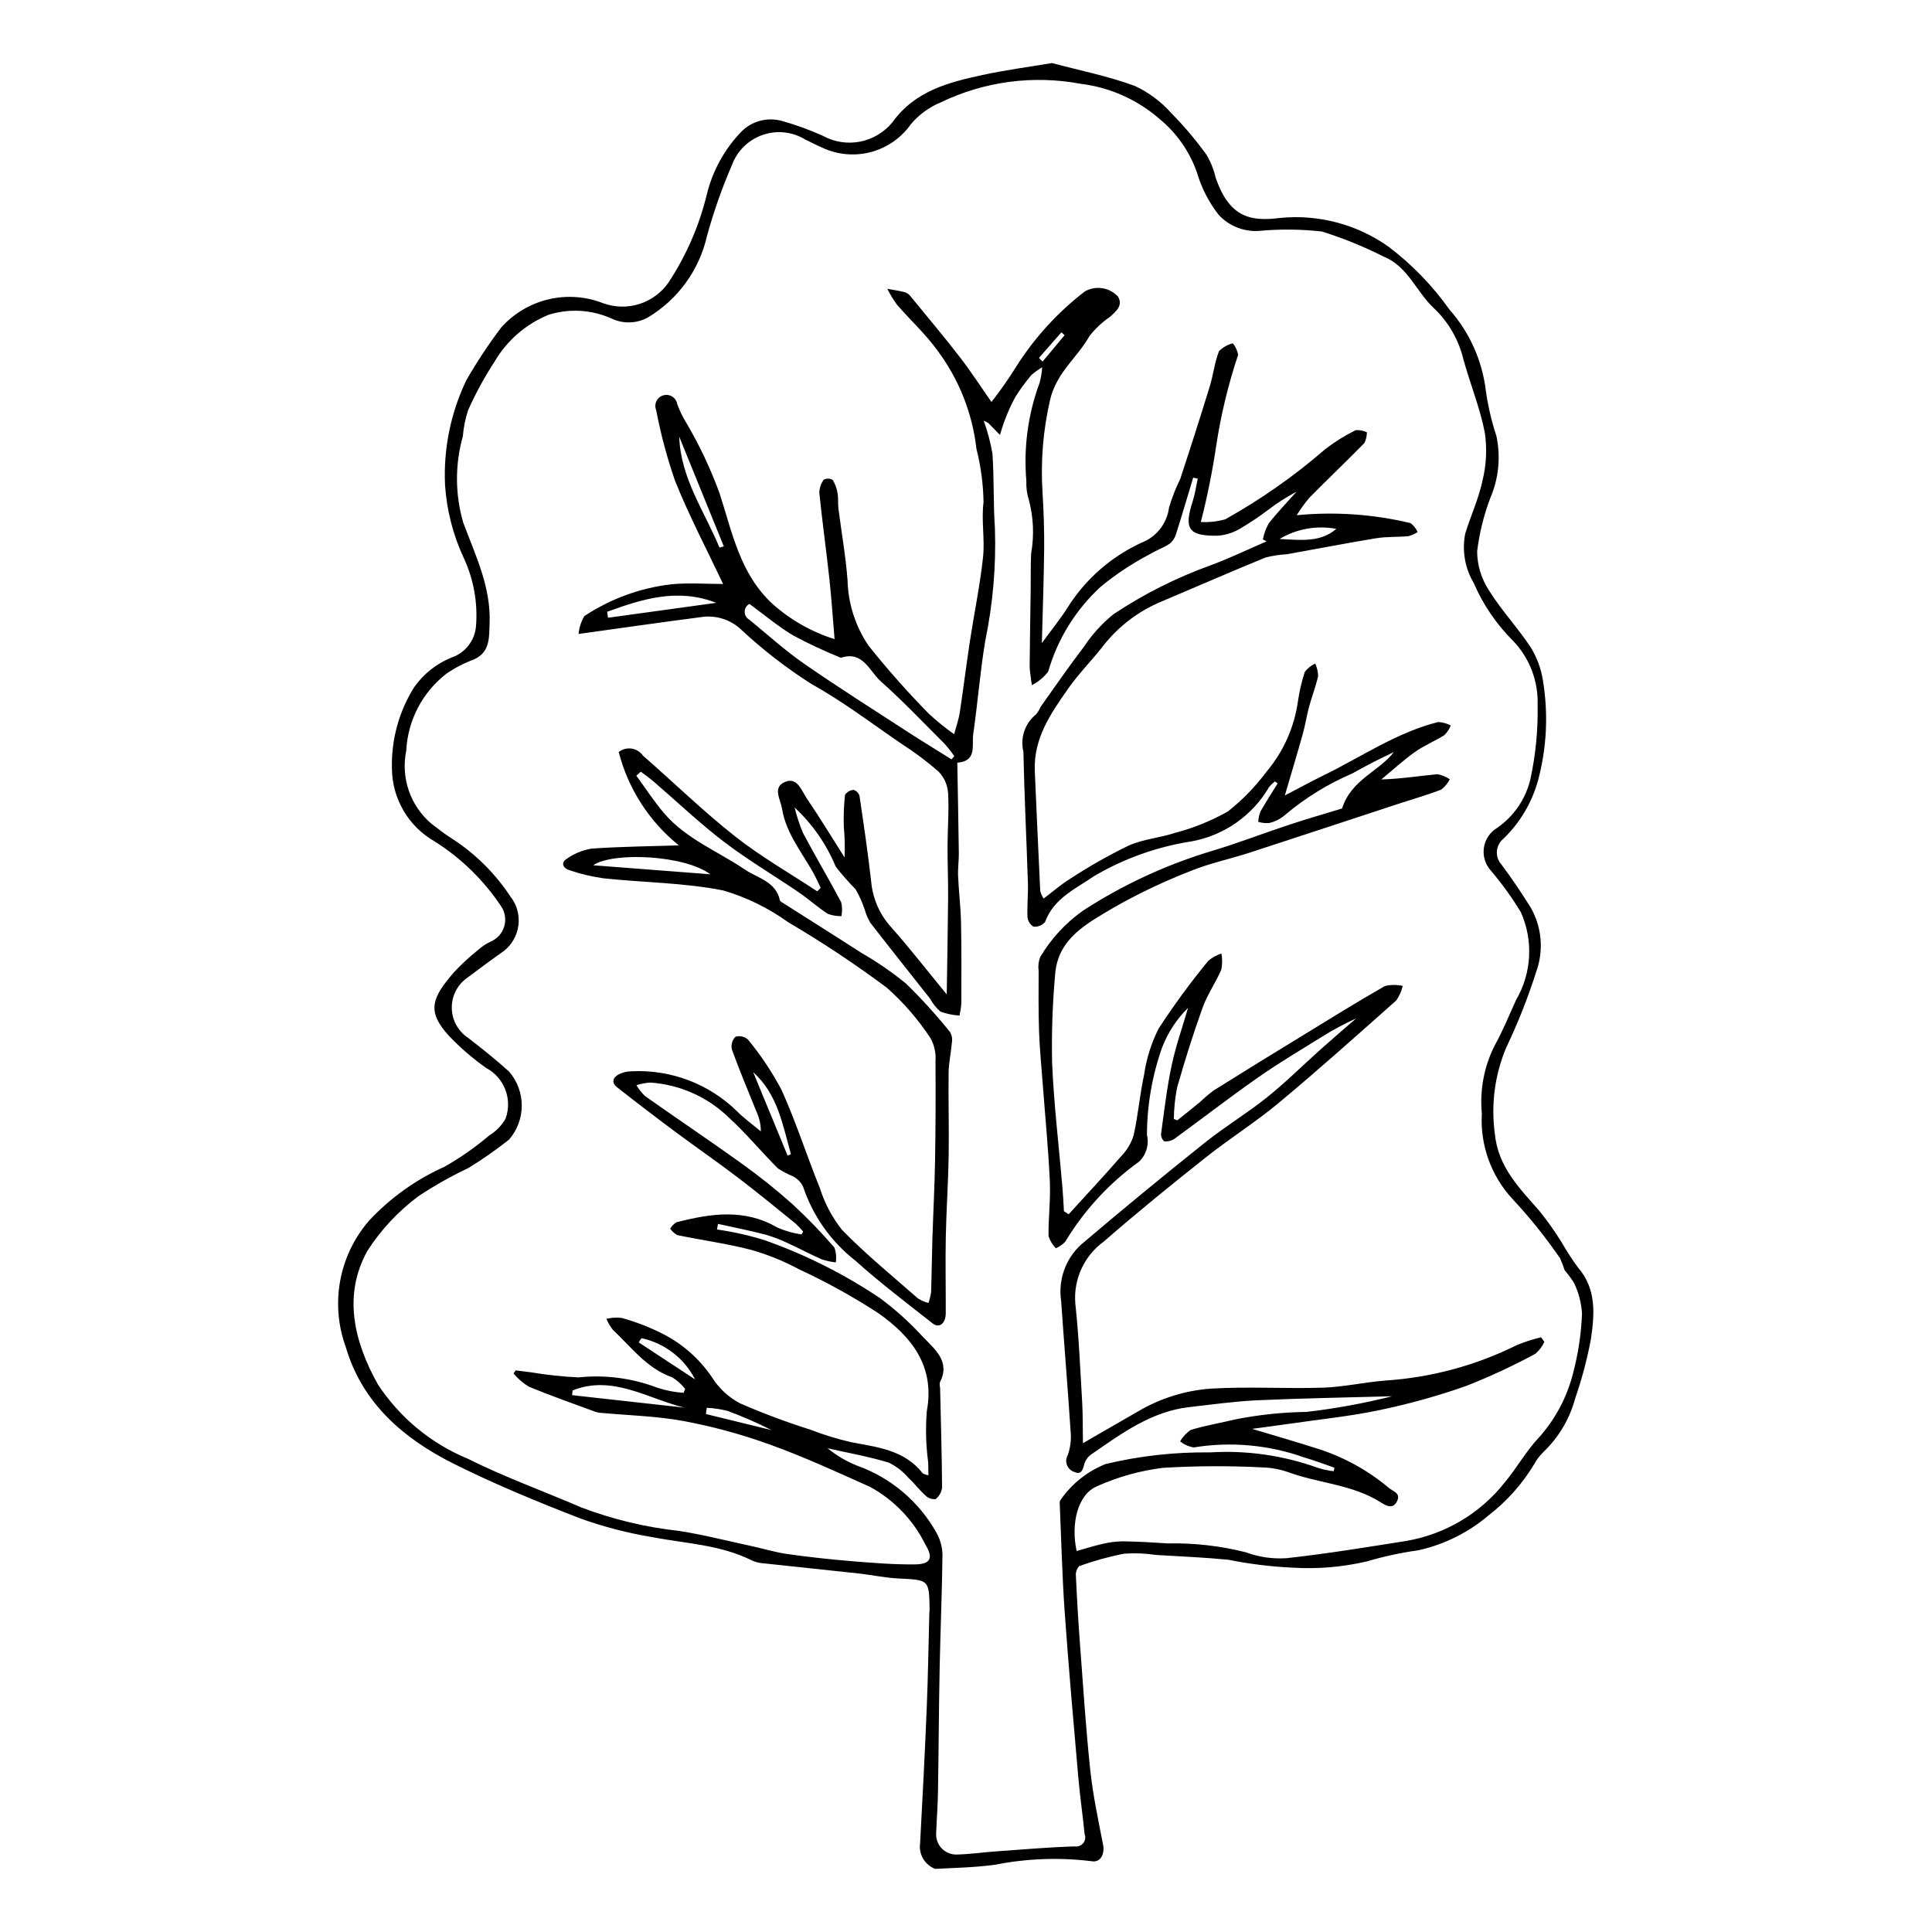 <?xml version="1.0" encoding="UTF-8"?>
<!-- The Best Svg Icon site in the world: iconSvg.co, Visit us! https://iconsvg.co -->
<svg fill="#000000" width="800px" height="800px" version="1.1" viewBox="144 144 512 512" xmlns="http://www.w3.org/2000/svg">
 <path d="m422.78 160.71c7.5 2 14.938 3.473 21.98 6.07 3.66 1.711 6.93 4.148 9.617 7.168 3.406 3.449 6.539 7.16 9.375 11.094 1.094 1.855 1.902 3.871 2.391 5.969 3.684 10.898 9.582 11.707 17.211 10.734h0.004c10.152-0.977 20.316 1.734 28.633 7.641 6.191 4.688 11.629 10.301 16.121 16.637 5.348 6.043 8.715 13.574 9.66 21.586 0.574 4.051 1.508 8.039 2.789 11.922 1.184 5.535 0.613 11.301-1.633 16.492-1.719 4.547-2.883 9.285-3.473 14.109 0.027 3.652 1.109 7.219 3.109 10.277 3.273 5.293 7.637 9.91 11.078 15.113h-0.004c1.613 2.617 2.703 5.523 3.211 8.559 1.512 8.895 1.086 18.016-1.25 26.73-1.617 5.871-4.777 11.199-9.148 15.438-1.023 0.82-1.66 2.027-1.762 3.336-0.098 1.309 0.352 2.602 1.238 3.566 2.75 3.656 5.297 7.477 7.719 11.355h0.004c2.938 5.144 3.488 11.309 1.508 16.891-2.211 6.953-4.898 13.746-8.039 20.328-2.988 7.156-4.016 14.977-2.981 22.66 0.848 8.914 6.539 14.469 11.855 20.574 2.129 2.644 4.094 5.418 5.883 8.305 1.301 2.285 2.731 4.492 4.289 6.609 5.031 5.801 4.379 12.566 3.422 19.121v-0.004c-1 5.289-2.387 10.496-4.144 15.586-1.453 5.414-4.363 10.328-8.41 14.207-0.969 0.938-1.793 2.016-2.441 3.199-3.164 5.285-7.305 9.926-12.195 13.676-5.344 4.527-11.715 7.684-18.559 9.191-4.582 0.633-9.113 1.613-13.551 2.926-6.519 1.531-13.234 2.09-19.918 1.656-5.664-0.266-11.301-0.965-16.855-2.086-6.344-0.621-12.723-0.871-19.086-1.262-2.812-0.426-5.664-0.539-8.5-0.344-4.062 0.789-8.055 1.898-11.945 3.312-0.652 0.715-0.965 1.68-0.859 2.644 0.273 5.91 0.613 11.82 1.059 17.723 0.844 11.207 1.555 22.43 2.738 33.605 0.707 6.656 2.117 13.262 3.406 19.852 0.492 2.512-0.73 4.769-2.988 4.375h0.004c-8.488-1.059-17.09-0.758-25.48 0.898-5.289 0.75-10.684 0.844-16.039 1.125-2.769-1.062-4.426-3.906-3.988-6.836 0.656-11.984 1.27-23.973 1.762-35.965 0.34-8.316 0.461-16.645 0.68-24.965 0.008-0.344 0.082-0.684 0.074-1.027-0.121-7.84-0.188-7.785-8.09-8.156-3.621-0.168-7.223-0.949-10.844-1.352-8.375-0.922-16.754-1.766-25.129-2.684v0.004c-1.031-0.07-2.043-0.32-2.992-0.738-8.426-4.227-17.676-4.5-26.637-6.231-6.402-1.07-12.699-2.711-18.812-4.894-11.398-4.418-22.758-9.094-33.695-14.566-13.199-6.606-24.152-16.027-28.488-30.789-2.074-5.641-2.598-11.734-1.516-17.648 1.082-5.91 3.734-11.426 7.676-15.961 5.637-6.039 12.43-10.891 19.969-14.262 4.223-2.398 8.207-5.188 11.906-8.332 1.781-1.086 3.254-2.606 4.277-4.422 1.875-5.129-0.316-10.852-5.133-13.422-3.562-2.512-6.871-5.367-9.875-8.523-6.125-6.668-4.336-10.215 1.312-16.812h-0.004c2.004-2.148 4.16-4.148 6.461-5.977 0.992-0.887 2.109-1.625 3.316-2.191 1.695-0.727 2.988-2.156 3.539-3.918 0.555-1.758 0.309-3.672-0.664-5.234-4.617-7-10.68-12.934-17.773-17.402-6.91-3.953-11.207-11.27-11.293-19.227-0.215-7.641 1.844-15.172 5.906-21.641 2.461-3.504 5.883-6.219 9.848-7.828 3.641-1.219 6.207-4.488 6.527-8.312 0.496-6.16-0.598-12.34-3.18-17.957-2.867-6.098-4.57-12.68-5.023-19.402-0.457-9.594 1.477-19.152 5.629-27.809 2.797-4.879 5.902-9.57 9.297-14.055 3.316-3.688 7.68-6.277 12.508-7.414 4.828-1.141 9.891-0.773 14.504 1.047 3.082 1.113 6.445 1.18 9.566 0.188 3.125-0.992 5.832-2.988 7.707-5.68 4.719-7.156 8.164-15.082 10.176-23.418 1.531-6.242 4.691-11.969 9.156-16.594 2.789-2.801 6.875-3.883 10.688-2.832 3.719 1.039 7.356 2.359 10.875 3.949 3.008 1.656 6.5 2.203 9.867 1.551 3.371-0.652 6.402-2.469 8.574-5.125 6.012-8.336 14.836-10.574 23.938-12.551 6.055-1.312 12.227-2.117 18.355-3.152zm-32.734 328.58c0.324-0.91 0.559-1.852 0.699-2.805 0.164-4.766 0.207-9.535 0.355-14.301 0.211-6.805 0.578-13.602 0.695-20.41 0.152-8.828 0.191-17.664 0.117-26.5v0.004c0.168-2.133-0.285-4.266-1.309-6.141-3.269-4.973-7.184-9.492-11.641-13.434-8.387-6.242-17.109-12.027-26.121-17.332-5.211-3.75-11.02-6.59-17.18-8.395-10.359-2.051-21.074-2.094-31.617-3.203h-0.004c-3.141-0.426-6.234-1.164-9.234-2.199-1.516-0.473-2.336-1.973-0.57-3.012 1.945-1.363 4.172-2.273 6.516-2.672 7.742-0.547 15.523-0.609 23.152-0.855-7.84-6.312-13.434-14.992-15.938-24.746 0.965-0.754 2.195-1.082 3.41-0.906 1.211 0.18 2.297 0.852 3.004 1.852 8.148 7.113 15.918 14.699 24.395 21.387 6.844 5.402 14.504 9.766 21.801 14.59l0.906-0.922c-0.504-1.062-0.969-2.148-1.52-3.188-3.086-5.824-7.586-10.941-8.707-17.754-0.426-2.586-2.621-5.699 0.789-7.137 3.246-1.367 4.344 2.273 5.719 4.305 3.488 5.148 6.723 10.469 10.059 15.719v0.004c0.113-2.727 0.043-5.457-0.207-8.172-0.094-2.82 0.016-5.641 0.328-8.441 0.516-0.766 1.359-1.25 2.285-1.301 0.754 0.246 1.336 0.852 1.551 1.613 1.117 7.539 2.227 15.086 3.09 22.656 0.387 4.441 2.195 8.641 5.164 11.965 4.965 5.578 9.547 11.5 14.859 17.965 0.137-9.219 0.305-17.457 0.367-25.691 0.035-4.566-0.172-9.137-0.152-13.703 0.016-4.672 0.426-9.355 0.148-14.008l-0.004-0.004c-0.152-2.113-1.043-4.106-2.512-5.633-3.102-2.703-6.394-5.176-9.859-7.394-7.875-5.383-15.52-11.211-23.824-15.816v-0.004c-6.668-4.238-12.93-9.09-18.703-14.48-2.762-2.586-6.539-3.793-10.285-3.289-10.551 1.363-21.082 2.883-32.75 4.5v-0.004c0.164-1.672 0.691-3.289 1.543-4.738 6.922-4.578 14.824-7.461 23.07-8.422 4.594-0.438 9.277-0.078 13.699-0.078-4.258-9.012-8.949-17.941-12.695-27.238h-0.004c-2.137-6.144-3.82-12.434-5.035-18.824-0.32-0.77-0.297-1.641 0.062-2.394 0.363-0.75 1.031-1.312 1.832-1.539 0.805-0.23 1.668-0.105 2.371 0.344 0.703 0.449 1.184 1.176 1.316 2 0.637 1.723 1.441 3.379 2.402 4.949 3.5 5.938 6.449 12.184 8.809 18.66 3.375 10.363 5.387 21.391 14.102 29.379 4.746 4.215 10.328 7.375 16.379 9.281-0.477-5.629-0.812-10.797-1.371-15.941-0.828-7.59-1.883-15.16-2.664-22.754l-0.004-0.004c0.004-1.281 0.414-2.527 1.168-3.562 0.746-0.379 1.633-0.359 2.363 0.047 0.676 1.082 1.117 2.293 1.301 3.559 0.242 1.328 0.062 2.715 0.234 4.062 0.797 6.32 1.934 12.617 2.41 18.953v-0.004c0.148 6.211 2.086 12.246 5.578 17.383 5.016 6.289 10.355 12.312 15.996 18.051 2.106 1.949 4.34 3.758 6.688 5.41 0.613-2.336 1.211-3.981 1.469-5.684 0.965-6.387 1.758-12.801 2.731-19.184 1.121-7.344 2.652-14.633 3.445-22.016 0.516-4.809-0.48-9.816 0.133-14.598v-0.004c-0.074-4.785-0.707-9.539-1.883-14.176-1.082-9.504-4.688-18.543-10.441-26.18-3.109-4.301-7.121-7.949-10.609-11.992-0.973-1.328-1.836-2.738-2.574-4.211 1.613 0.305 3.25 0.516 4.828 0.957 0.641 0.285 1.184 0.742 1.574 1.32 4.297 5.246 8.672 10.438 12.812 15.805 2.969 3.848 5.617 7.941 8.395 11.902h0.004c2.332-2.973 4.504-6.07 6.504-9.277 4.863-7.703 11.047-14.488 18.273-20.039 2.883-1.605 6.488-1.039 8.738 1.375 1.434 2.375-0.496 3.91-2.055 5.344h0.004c-2.074 1.422-3.922 3.144-5.484 5.113-3.227 5.801-8.793 9.637-10.477 17.062h0.004c-1.84 8-2.504 16.223-1.977 24.414 0.309 4.977 0.477 9.969 0.43 14.945-0.078 8.09-0.383 16.172-0.609 24.965 2.641-3.629 5.043-6.562 7.035-9.75v-0.004c4.715-7.356 11.438-13.203 19.379-16.848 3.961-1.527 6.762-5.106 7.289-9.316 0.773-2.602 1.762-5.133 2.965-7.566 2.684-8.133 5.285-16.289 7.809-24.477 0.949-3.098 1.309-6.402 2.465-9.402 1.02-1.008 2.289-1.727 3.676-2.086 0.719 0.883 1.199 1.938 1.395 3.059-2.641 7.902-4.594 16.02-5.832 24.258-1.008 6.746-2.359 13.438-4.051 20.047 2.184 0.121 4.375-0.121 6.481-0.715 9.457-5.281 18.344-11.52 26.52-18.617 2.516-1.934 5.215-3.613 8.062-5.012 1.016-0.062 2.027 0.133 2.945 0.574 0 0.996-0.234 1.98-0.684 2.871-4.777 4.871-9.734 9.566-14.52 14.43-1.25 1.469-2.387 3.027-3.398 4.668 10.105-0.977 20.305-0.27 30.176 2.09 0.816 0.629 1.461 1.453 1.875 2.394-0.766 0.484-1.605 0.848-2.484 1.074-2.824 0.27-5.715 0.09-8.5 0.547-7.906 1.297-15.77 2.836-23.656 4.242-1.922 0.098-3.832 0.391-5.695 0.871-9.594 3.938-19.094 8.094-28.645 12.129v0.004c-5.883 2.664-10.996 6.769-14.867 11.938-2.887 3.59-6.137 6.914-8.773 10.676-4.594 6.555-9.223 13.195-8.836 21.875 0.473 10.578 0.922 21.16 1.438 31.738 0.18 0.715 0.484 1.398 0.898 2.012 2.566-1.926 4.766-3.867 7.238-5.375 4.902-3.195 9.996-6.082 15.258-8.645 3.848-1.734 8.332-2.047 12.391-3.402 4.887-1.277 9.586-3.188 13.98-5.684 3.856-3.043 7.289-6.582 10.219-10.527 4.481-5.32 7.363-11.805 8.32-18.695 0.379-2.641 0.992-5.238 1.828-7.769 0.73-0.938 1.672-1.684 2.75-2.18 0.473 1.043 0.73 2.168 0.758 3.309-0.598 2.746-1.645 5.379-2.383 8.098-0.645 2.383-1.004 4.844-1.668 7.219-1.473 5.269-3.059 10.508-4.769 16.34 3.801-1.98 7.035-3.754 10.352-5.375 9.996-4.894 19.27-11.312 30.262-14.09 1.176 0.055 2.32 0.363 3.359 0.914-0.379 0.945-0.938 1.801-1.652 2.523-2.535 1.609-5.391 2.758-7.828 4.488-3.125 2.223-5.965 4.84-8.926 7.289 5.231-0.156 10.027-0.922 14.855-1.391 1.184 0.207 2.309 0.668 3.297 1.348-0.543 1.066-1.316 2-2.266 2.727-3.559 1.395-7.258 2.43-10.898 3.625-13.336 4.379-26.66 8.797-40.012 13.133-5.141 1.668-10.508 2.769-15.48 4.812-7.07 2.742-13.922 6.004-20.508 9.762-6.898 4.129-14.75 8.062-15.426 17.703-0.707 7.797-0.973 15.629-0.801 23.457 0.473 10.98 1.793 21.941 2.731 32.914 0.18 2.109 0.27 4.223 0.402 6.332l1.254 0.809c4.676-5.141 9.426-10.215 13.984-15.461v0.004c1.508-1.562 2.621-3.461 3.246-5.539 1.18-5.285 1.617-10.746 2.766-16.039 0.613-4.238 1.906-8.348 3.836-12.172 4.059-6.234 8.461-12.238 13.188-17.98 1.023-0.855 2.199-1.504 3.465-1.91 0.254 1.406 0.242 2.848-0.031 4.25-1.457 3.426-3.676 6.543-4.934 10.027-2.527 7.004-4.762 14.125-6.801 21.293-0.531 2.727-0.816 5.492-0.852 8.27l0.914 0.371c2.008-1.613 4.031-3.211 6.019-4.844l0.004-0.004c1.129-1.09 2.328-2.109 3.586-3.051 7.844-4.914 15.719-9.781 23.629-14.594 7.231-4.426 14.434-8.906 21.793-13.109h-0.004c1.551-0.363 3.16-0.371 4.711-0.027-0.312 1.387-0.895 2.699-1.719 3.863-10.281 9.141-20.539 18.32-31.109 27.125-6.203 5.164-13.098 9.496-19.426 14.516-9.117 7.231-18.164 14.566-26.922 22.215h-0.004c-5.242 3.785-8.117 10.043-7.578 16.488 0.934 8.609 1.293 17.27 1.805 25.914 0.207 3.484 0.145 6.984 0.215 11.055 5.246-3.023 9.906-5.703 14.562-8.391 5.879-3.488 12.488-5.562 19.305-6.059 9.859-0.602 19.812 0.062 29.703-0.254 5.531-0.18 11-1.449 16.531-1.887 12.137-0.789 23.992-3.981 34.883-9.391 2.086-0.863 4.238-1.559 6.434-2.074l0.859 1.219c-0.559 1.203-1.359 2.277-2.363 3.148-5.957 3.215-12.105 6.07-18.406 8.547-7.465 2.625-15.098 4.754-22.848 6.367-7.688 1.633-15.57 2.422-23.371 3.555-3.891 0.566-7.789 1.066-10.457 1.43 5.43 1.637 11.738 3.453 17.992 5.453v0.004c6.664 2.207 12.852 5.66 18.23 10.172 1.262 1.027 3.141 1.383 2.231 3.453-1.066 2.422-3.07 1.219-4.359 0.398-7.457-4.738-16.258-5.027-24.266-7.91l-0.008-0.004c-2.258-0.824-4.633-1.281-7.035-1.352-8.789-0.449-17.594-0.414-26.375 0.109-6.051 0.746-11.957 2.398-17.52 4.891-5.019 2.094-7.012 9.75-5.394 17.16 2.285-0.637 4.531-1.367 6.828-1.875 1.758-0.438 3.555-0.668 5.363-0.695 3.992 0.055 7.984 0.289 11.973 0.551v0.004c6.969-0.148 13.922 0.641 20.68 2.352 3.445 1.277 7.121 1.809 10.785 1.559 10.594-1.16 21.121-2.891 31.648-4.555 10.363-1.75 19.707-7.297 26.203-15.562 3.16-3.762 5.57-8.191 8.926-11.746 4.375-4.856 7.504-10.699 9.121-17.027 1.387-5.191 2.191-10.523 2.402-15.891-0.164-2.801-0.867-5.547-2.074-8.078-0.742-1.219-1.586-2.367-2.523-3.441-0.344-1.07-0.746-2.121-1.203-3.148-3.812-5.57-8.043-10.848-12.656-15.777-5.66-6.129-8.582-14.301-8.09-22.633-0.586-6.18 0.582-12.398 3.371-17.945 2.168-3.894 3.856-8.066 5.703-12.141 4.148-7.094 4.617-15.75 1.262-23.25-2.371-3.914-5.055-7.629-8.023-11.113-1.453-1.648-2.098-3.856-1.762-6.023s1.621-4.078 3.504-5.207c4.398-3.043 7.523-7.594 8.785-12.793 1.418-6.492 2.07-13.129 1.938-19.773 0.219-6.375-2.172-12.562-6.625-17.129-4.356-4.363-7.848-9.512-10.289-15.172-2.348-3.941-3.156-8.609-2.269-13.113 1.445-4.707 3.562-9.238 4.574-14.035v0.004c1.027-4.156 1.238-8.473 0.621-12.711-1.27-6.582-3.879-12.918-5.672-19.426v0.004c-1.223-5.141-3.898-9.816-7.711-13.473-4.75-4.336-6.91-11.145-13.434-13.781-5.258-2.66-10.727-4.883-16.352-6.648-5.336-0.598-10.719-0.668-16.07-0.215-4.25 0.484-8.48-1.105-11.355-4.277-2.594-3.348-4.535-7.156-5.723-11.223-1.945-5.519-5.359-10.398-9.879-14.109-5.902-5.144-13.215-8.395-20.984-9.332-12.516-2.34-25.449-0.621-36.922 4.898-3.082 1.262-5.816 3.246-7.973 5.785-2.574 3.672-6.371 6.309-10.707 7.441-4.34 1.129-8.941 0.676-12.98-1.273-1.465-0.613-2.867-1.387-4.309-2.059-3.406-2.09-7.566-2.539-11.34-1.223-3.773 1.312-6.754 4.25-8.125 8-2.641 6.109-4.848 12.391-6.609 18.809-2.051 9.02-7.707 16.809-15.652 21.551-2.918 1.617-6.426 1.754-9.457 0.367-5.301-2.434-11.312-2.812-16.879-1.066-5.973 2.445-10.984 6.781-14.258 12.344-2.691 4.125-5.055 8.457-7.059 12.957-0.73 2.25-1.199 4.578-1.395 6.938-2.094 7.461-2.059 15.359 0.102 22.805 3.254 8.719 7.363 17.059 7 26.684-0.152 3.981 0.133 7.773-4.336 9.691l-0.004-0.004c-2.531 0.938-4.938 2.191-7.156 3.731-6.332 4.926-10.203 12.367-10.598 20.379-0.727 3.539-0.484 7.207 0.695 10.617 1.184 3.41 3.266 6.441 6.027 8.77 1.82 1.406 3.66 2.809 5.598 4.035 6.09 3.969 11.293 9.148 15.289 15.219 1.688 2.137 2.453 4.856 2.129 7.559-0.32 2.699-1.703 5.164-3.84 6.848-3.262 2.297-6.461 4.688-9.66 7.074h-0.004c-2.633 1.816-4.195 4.824-4.16 8.027 0.031 3.199 1.652 6.176 4.32 7.941 3.703 2.848 7.359 5.777 10.824 8.906h0.004c4.516 5.172 4.523 12.883 0.016 18.062-3.438 2.731-7.035 5.246-10.777 7.535-4.582 2.164-9 4.656-13.223 7.457-5.32 3.961-9.887 8.844-13.488 14.414-6.644 11.859-3.523 24.266 2.731 35.449v0.004c5.785 8.824 14.102 15.695 23.855 19.719 9.73 4.863 20.023 8.566 30.023 12.887 8.344 3.172 17.062 5.266 25.938 6.231 6.402 1 12.719 2.621 19.07 3.992 3.223 0.695 6.402 1.68 9.652 2.141 5.641 0.801 11.312 1.414 16.988 1.883 5.629 0.461 11.285 0.93 16.914 0.855 3.981-0.055 4.824-1.66 2.731-5.113h-0.004c-3.184-6.531-8.316-11.91-14.688-15.402-8.773-3.949-17.547-7.973-26.57-11.234-7.422-2.684-15.047-4.766-22.801-6.223-7.262-1.355-14.727-1.5-22.102-2.191v0.004c-0.461-0.035-0.91-0.125-1.344-0.273-5.898-2.18-11.84-4.254-17.652-6.656h-0.004c-1.523-0.945-2.891-2.121-4.055-3.488l0.547-0.836c1.336 0.168 2.672 0.344 4.012 0.5v-0.004c4.199 0.711 8.438 1.164 12.691 1.359 7.059-0.734 14.188 0.195 20.816 2.727 2.269 0.75 4.625 1.211 7.008 1.363l0.402-1.031c-0.953-1.234-2.125-2.281-3.457-3.09-6.727-2.367-10.785-7.977-15.676-12.559-0.711-0.891-1.289-1.875-1.723-2.93 1.32-0.32 2.684-0.402 4.031-0.238 3.859 1.062 7.602 2.523 11.164 4.352 5.109 2.66 9.48 6.543 12.723 11.301 1.832 2.953 4.422 5.367 7.496 6.984 6.086 2.652 12.305 4.981 18.633 6.977 3.519 1.367 7.137 2.477 10.816 3.316 6.973 1.34 14.105 2.043 18.984 8.277 0.461 0.246 0.965 0.406 1.484 0.48-0.023-1.301-0.023-2.359-0.062-3.414-0.605-4.492-0.727-9.039-0.367-13.559 2.223-11.98-4.074-19.777-12.793-25.941h0.004c-6.699-4.363-13.699-8.242-20.953-11.605-4.023-2.168-8.266-3.898-12.66-5.164-6.477-1.695-13.148-2.59-19.711-3.949-0.754-0.418-1.406-1.004-1.902-1.711 0.414-0.688 0.988-1.266 1.668-1.691 9.027-2.309 18.004-3.727 26.836 1.445 2.023 0.863 4.152 1.465 6.332 1.789l0.395-0.785c-0.621-0.758-1.293-1.469-2.016-2.129-5.078-4.102-10.121-8.258-15.316-12.211-5.449-4.144-11.094-8.031-16.586-12.121-5.164-3.844-10.273-7.754-15.336-11.73-1.648-1.289-1.156-2.66 0.453-3.484 1.012-0.5 2.125-0.77 3.258-0.781 10.445-0.551 20.641 3.312 28.098 10.652 1.918 1.918 4.152 3.519 6.242 5.266h0.004c0.008-1.762-0.371-3.5-1.105-5.098-2.211-5.519-4.535-11-6.562-16.582h-0.004c-0.277-1.219 0.074-2.492 0.938-3.394 1.16-0.348 2.418-0.066 3.32 0.742 3.41 4.125 6.387 8.586 8.887 13.316 3.844 8.484 6.664 17.41 10.176 26.047 1.254 4.012 3.238 7.762 5.852 11.055 6.301 6.488 13.375 12.23 20.184 18.219h0.004c0.852 0.516 1.773 0.914 2.734 1.172zm-76.219-140.78-1.191 1.051c2.461 3.356 4.719 6.883 7.426 10.027 5.82 6.769 14.152 9.977 21.328 14.84 3.375 2.289 8.215 3.148 9.293 8.164l-0.004 0.004c0.176 0.289 0.438 0.52 0.75 0.652 6.941 4.414 13.91 8.785 20.82 13.25h0.004c4.16 2.391 8.121 5.117 11.844 8.152 4.172 4.07 8.094 8.391 11.742 12.941 0.449 0.836 0.598 1.801 0.418 2.734-0.223 2.648-0.828 5.277-0.863 7.926-0.098 7.367 0.133 14.746 0.012 22.113-0.121 7.172-0.621 14.332-0.762 21.508-0.133 6.711 0.016 13.43-0.008 20.145-0.012 2.727-1.723 4.086-3.488 2.691-6.898-5.438-13.926-10.75-20.449-16.613l-0.004-0.004c-6.473-5.043-11.305-11.887-13.891-19.676-0.586-1.148-1.52-2.09-2.664-2.684-1.379-0.574-2.703-1.266-3.961-2.066-4.465-4.465-8.5-9.387-13.164-13.625h0.004c-5.602-5.387-12.922-8.625-20.676-9.148-1.25 0.078-2.488 0.312-3.68 0.691 0.625 1.07 1.402 2.051 2.301 2.902 8.453 5.965 17.051 11.727 25.453 17.766v0.004c4.684 3.336 9.184 6.926 13.48 10.75 3.961 3.648 7.711 7.523 11.23 11.602 0.449 1.266 0.574 2.621 0.359 3.945-1.262-0.145-2.504-0.418-3.711-0.812-3.016-1.324-5.922-2.898-8.922-4.254v-0.004c-1.945-0.941-3.965-1.715-6.043-2.312-4.144-1.07-8.352-1.898-12.531-2.828l-0.266 1.48v0.004c4.262 0.605 8.465 1.551 12.578 2.82 10.797 3.809 21.07 8.961 30.578 15.34 4.117 3.047 7.93 6.484 11.391 10.262 3.086 3.289 7.422 6.504 4.512 12.113-0.074 0.449-0.051 0.91 0.062 1.355 0.203 8.836 0.465 17.668 0.527 26.504v-0.004c-0.141 1.199-0.75 2.293-1.688 3.051-0.945 0.109-1.891-0.195-2.594-0.836-1.613-1.434-2.934-3.199-4.519-4.664-1.461-1.738-3.266-3.152-5.305-4.156-5.309-1.613-10.805-2.578-16.227-3.805v0.004c2.383 1.941 5.051 3.508 7.914 4.637 8.895 3.195 16.336 9.508 20.941 17.762 0.988 1.766 1.531 3.742 1.582 5.762-0.113 10.086-0.551 20.164-0.75 30.25-0.215 10.887-0.258 21.781-0.438 32.668-0.059 3.609-0.344 7.211-0.48 10.82-0.121 1.496 0.391 2.973 1.41 4.07 1.023 1.094 2.461 1.711 3.957 1.691 3.531-0.07 7.043-0.594 10.574-0.844 6.91-0.492 13.816-1.094 20.742-1.312 0.859 0.148 1.73-0.176 2.281-0.852 0.547-0.676 0.691-1.598 0.371-2.406-0.5-5.07-1.242-10.125-1.684-15.199-1.266-14.531-2.562-29.062-3.59-43.609-0.676-9.609-0.906-19.238-1.32-28.863v0.004c-0.031-0.344 0.062-0.684 0.266-0.957 2.953-4.246 7.086-7.535 11.891-9.453 9.051-2.16 18.34-3.195 27.648-3.078 9.699-0.602 19.418 0.785 28.562 4.082 1.383 0.438 2.809 0.738 4.25 0.906l0.191-0.938c-2.664-0.91-5.301-1.93-8-2.711v0.004c-9.387-3.348-19.469-4.266-29.305-2.66-1.316-0.227-2.551-0.777-3.598-1.598 0.699-1.227 1.68-2.273 2.852-3.055 3.992-1.195 8.137-1.891 12.203-2.863h0.004c6.086-1.176 12.266-1.812 18.469-1.898 7.637-0.887 15.207-2.273 22.66-4.152-11.965 0.34-23.828 0.531-35.668 1.066-6.019 0.273-12.004 1.129-17.996 1.801-10.156 1.145-18.02 6.996-26.023 12.516l0.004 0.004c-0.848 0.559-1.488 1.383-1.824 2.344-0.418 1.555-0.75 3.25-2.738 2.324-0.883-0.289-1.586-0.957-1.922-1.82-0.332-0.867-0.258-1.836 0.207-2.637 0.715-2.039 0.969-4.207 0.75-6.356-0.75-11.504-1.715-23-2.508-34.504-0.824-5.496 1.117-11.047 5.184-14.84 10.848-9.219 21.84-18.27 32.973-27.152 5.277-4.219 11.129-7.727 16.398-11.953 5-4.012 9.562-8.562 14.355-12.84 3.055-2.727 6.168-5.387 9.258-8.074h-0.008c-3.055 1.387-6.016 2.973-8.863 4.746-5.758 3.574-11.602 7.043-17.148 10.922-7.504 5.25-14.75 10.867-22.16 16.258-0.793 0.516-1.742 0.742-2.68 0.641-0.562-0.508-0.867-1.238-0.828-1.996 0.84-6.051 1.535-12.145 2.801-18.102 1.098-5.176 2.879-10.191 4.356-15.277-2.973 2.938-5.293 6.465-6.82 10.355-2.676 7.484-4.055 15.371-4.074 23.32 0.613 2.566-0.184 5.262-2.086 7.086-7.887 5.66-14.535 12.867-19.543 21.18-0.707 0.766-1.566 1.367-2.523 1.773-0.883-0.918-1.543-2.023-1.934-3.234-0.051-4.859 0.574-9.723 0.348-14.566-0.406-8.699-1.254-17.383-1.91-26.074-0.34-4.543-0.793-9.086-0.949-13.633-0.184-5.344-0.121-10.691-0.109-16.039-0.176-1.23-0.035-2.481 0.418-3.637 2.887-4.863 6.769-9.062 11.391-12.324 10.555-6.844 22.027-12.156 34.078-15.781 6.922-2.055 13.66-4.691 20.52-6.949 4.926-1.625 9.918-3.059 14.004-4.309 2.434-7.676 9.762-9.785 13.73-14.945-3.793 1.773-7.477 3.664-11.078 5.695-6.445 2.758-12.445 6.461-17.793 10.992-1.203 1.031-2.641 1.758-4.188 2.113-0.977 0.078-1.957-0.027-2.891-0.32 0.059-0.93 0.258-1.844 0.586-2.715 1.434-2.543 3.039-4.992 4.574-7.473l-0.711-0.516c-0.598 0.438-1.133 0.953-1.59 1.535-4.379 7.469-11.77 12.684-20.277 14.305-9.195 1.398-18.043 4.535-26.062 9.242-4.918 3.398-10.691 5.863-12.996 12.152-0.758 0.898-1.91 1.367-3.078 1.246-0.91-0.555-1.5-1.508-1.59-2.566-0.137-3.012 0.211-6.035 0.113-9.051-0.367-11.578-0.957-23.152-1.195-34.727h0.004c-0.906-3.66 0.391-7.516 3.324-9.891 0.516-0.598 0.93-1.273 1.227-2.008 3.789-5.312 7.477-10.699 11.441-15.875v0.004c2.176-3.309 4.856-6.254 7.945-8.727 8.004-5.32 16.617-9.656 25.66-12.91 5.043-1.867 9.898-4.215 14.84-6.344l-0.984-0.539c0.301-1.48 0.828-2.91 1.562-4.231 2.293-2.93 4.891-5.613 7.367-8.398h-0.004c-2.606 1.379-5.09 2.969-7.434 4.754-2.328 1.766-4.754 3.394-7.266 4.883-1.812 1.129-3.863 1.82-5.988 2.019-7.949 0.16-9.215-1.723-6.836-9.094 0.629-1.945 0.906-4.004 1.348-6.012l-1.211-0.27c-1.488 4.93-2.934 9.871-4.496 14.777-0.27 1.047-0.852 1.984-1.672 2.684-1.672 1.137-3.668 1.793-5.391 2.867-4.606 2.402-8.945 5.277-12.949 8.582-6.621 6.074-11.438 13.855-13.918 22.492-1.164 1.504-2.644 2.731-4.336 3.594-0.305-2.551-0.582-3.785-0.574-5.012 0.051-6.769 0.18-13.539 0.27-20.312 0.043-3.191-0.027-6.387 0.117-9.57h0.004c0.832-4.707 0.633-9.543-0.59-14.164-0.527-1.641-0.754-3.359-0.676-5.078-0.762-8.812 0.434-17.684 3.504-25.98 0.371-1.344 0.602-2.727 0.688-4.125-1.043 0.598-2.016 1.305-2.91 2.106-1.543 1.832-2.957 3.769-4.227 5.805-1.051 1.934-1.961 3.941-2.727 6.012-0.531 1.293-0.891 2.66-1.328 3.996-1.023-1.051-2.039-2.106-3.074-3.144h0.004c-0.391-0.242-0.801-0.449-1.23-0.613 1.039 2.832 1.812 5.758 2.312 8.738 0.465 6.598 0.203 13.234 0.664 19.832h-0.004c0.328 9.977-0.531 19.953-2.559 29.727-1.371 8.191-1.996 16.516-3.191 24.742-0.426 2.93 1.109 7.168-4.219 7.586 0.141 8.09 0.301 16.004 0.402 23.918 0.027 2.043-0.285 4.09-0.195 6.129 0.18 4.094 0.691 8.18 0.777 12.27 0.148 7.141 0.102 14.281 0.082 21.422-0.078 1.098-0.238 2.191-0.477 3.266-1.727-0.094-3.43-0.449-5.055-1.043-1.125-0.973-2.062-2.141-2.766-3.449-5.285-6.703-10.609-13.375-15.836-20.125-0.625-1.074-1.113-2.215-1.457-3.406-0.621-1.898-1.438-3.723-2.441-5.449-1.855-1.891-3.606-3.879-5.242-5.961-2.461-5.961-6.18-11.316-10.906-15.703 0.559 2.309 1.305 4.57 2.227 6.766 3.277 6.168 6.848 12.188 10.121 18.359l-0.004-0.004c0.281 1.203 0.305 2.453 0.062 3.664-1.234 0.031-2.465-0.176-3.625-0.613-2.688-1.742-5.09-3.922-7.742-5.731-6.59-4.496-13.496-8.562-19.828-13.398-6.449-4.926-12.352-10.566-18.516-15.871-1.098-0.949-2.305-1.773-3.461-2.656zm28.789-44.469c-0.777 0.406-1.262 1.207-1.27 2.082-0.004 0.875 0.473 1.68 1.238 2.098 4.793 3.918 9.395 8.113 14.465 11.633 9.008 6.254 18.285 12.105 27.48 18.082 3.84 2.496 7.754 4.871 11.633 7.301l0.742-0.848-0.004 0.004c-0.793-1.148-1.66-2.246-2.59-3.289-5.574-5.574-11.012-11.312-16.895-16.547-3-2.668-4.695-8.129-10.473-6.269v0.004c-0.23 0-0.457-0.066-0.648-0.199-4.129-1.688-8.168-3.59-12.098-5.699-3.984-2.367-7.57-5.414-11.582-8.352zm-8.805-0.285c-10.246-4-19.605-1.004-28.91 2.371l0.227 1.582zm-32.625 69.547 31.043 2.387c-6.656-5.043-25.613-6.031-31.043-2.387zm24.176 143.73c-9.734-2.383-19.035-8.781-29.617-4.555l-0.129 1.254zm9.312-227.92 1.145-0.32c-3.938-9.688-7.875-19.375-11.812-29.062 0.348 10.965 6.672 19.75 10.668 29.383zm18.047 161.12 0.887-0.363c-2.199-7.711-3.449-15.812-10.012-21.746 3.039 7.371 6.082 14.738 9.125 22.109zm-38.711 48.398-0.754 1.105 14.953 9.828c-2.848-5.594-8.062-9.613-14.199-10.934zm169.09-211.8c5.758 0.309 10.863 0.934 15.035-2.672l0.004-0.004c-5.172-0.977-10.52-0.027-15.039 2.676zm-151.8 230.25-0.234 1.648 17.438 4.273c-3.781-1.91-7.664-3.606-11.637-5.082-1.82-0.469-3.688-0.75-5.566-0.84zm88.035-278.23 0.957 0.973c1.949-2.332 3.898-4.668 5.844-7l-0.859-0.754z"/>
</svg>